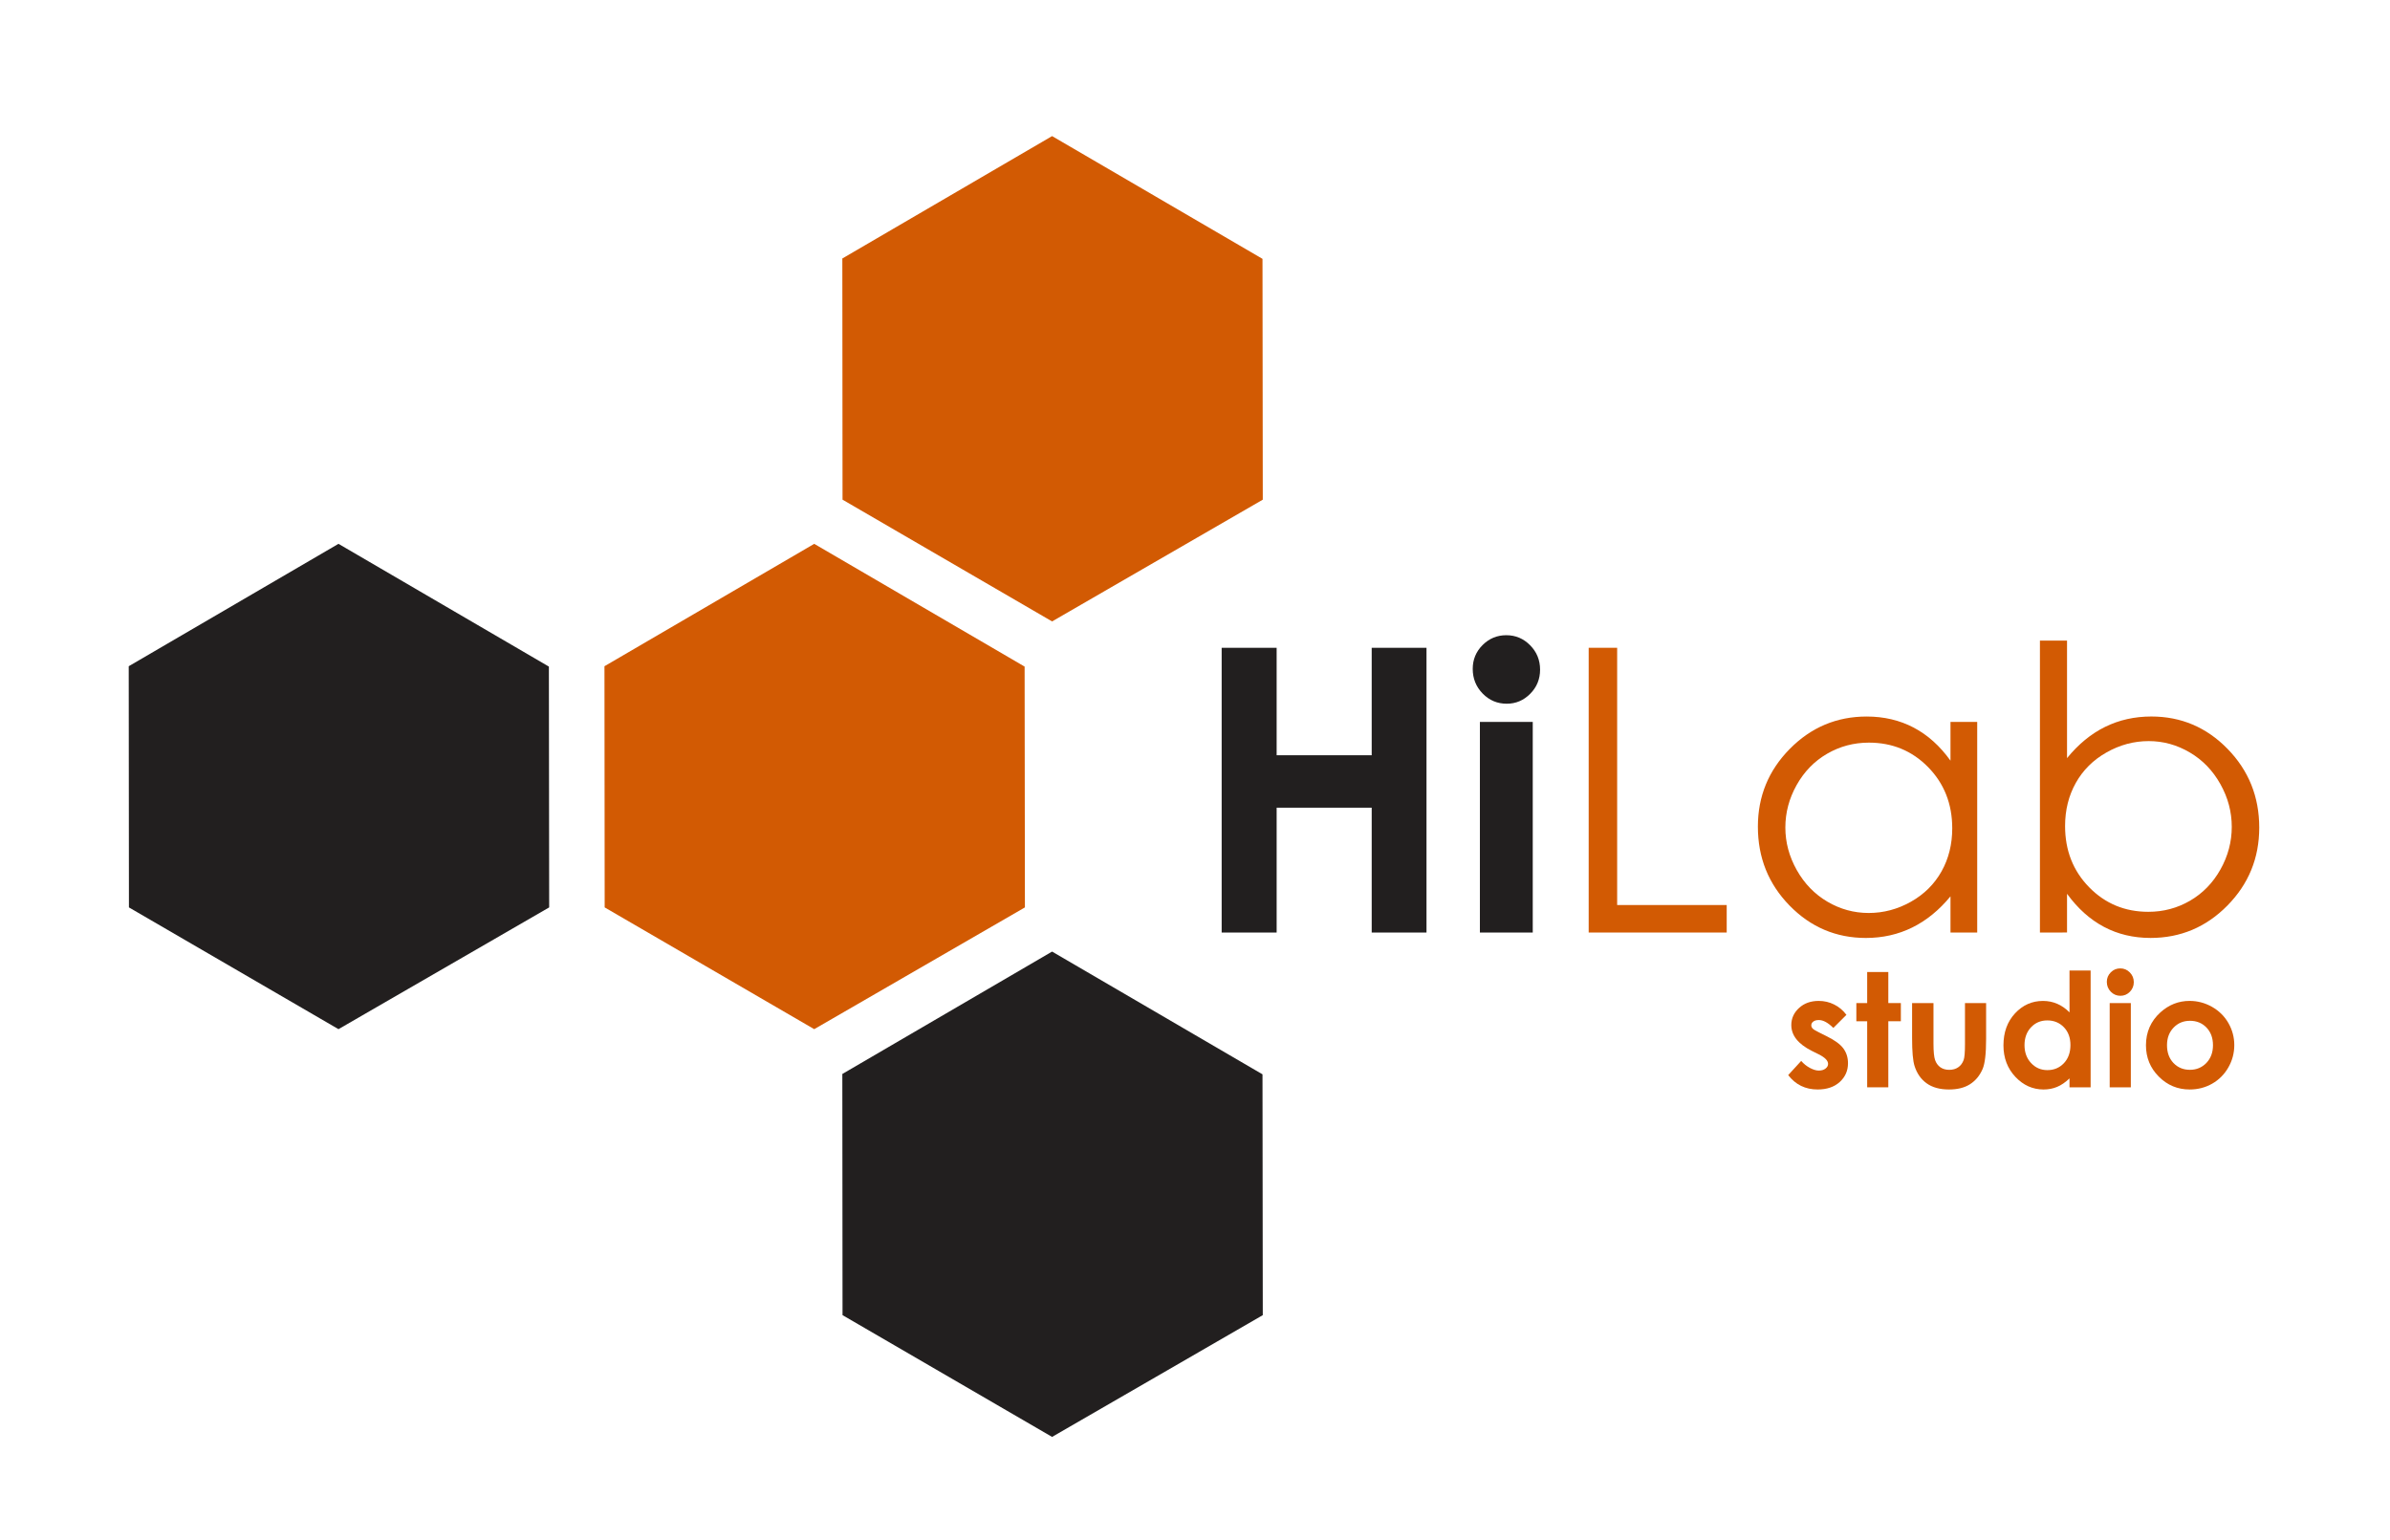 <?xml version="1.0" encoding="utf-8"?>
<!-- Generator: Adobe Illustrator 15.0.2, SVG Export Plug-In . SVG Version: 6.00 Build 0)  -->
<!DOCTYPE svg PUBLIC "-//W3C//DTD SVG 1.1//EN" "http://www.w3.org/Graphics/SVG/1.1/DTD/svg11.dtd">
<svg version="1.1" id="Layer_1" xmlns="http://www.w3.org/2000/svg" xmlns:xlink="http://www.w3.org/1999/xlink" x="0px" y="0px"
	 width="211px" height="136px" viewBox="0 0 211 136" enable-background="new 0 0 211 136" xml:space="preserve">
<g>
	<polygon fill="#221F1F" points="48.458,58.854 48.484,80.116 29.883,90.866 11.383,80.116 11.365,58.822 29.883,48.016 	"/>
	<polygon fill="#221F1F" points="111.459,94.854 111.484,116.116 92.883,126.866 74.383,116.116 74.365,94.822 92.883,84.016 	"/>
	<path fill="#221F1F" d="M107.854,57.194h4.854v9.485h8.392v-9.485h4.838v25.14H121.1V71.311h-8.392v11.023h-4.854V57.194
		L107.854,57.194z"/>
	<path fill="#221F1F" d="M132.984,56.083c0.818,0,1.521,0.296,2.104,0.889c0.585,0.593,0.877,1.311,0.877,2.153
		c0,0.832-0.288,1.541-0.868,2.127c-0.58,0.587-1.271,0.88-2.078,0.88c-0.83,0-1.537-0.299-2.123-0.897
		c-0.584-0.599-0.877-1.325-0.877-2.179c0-0.82,0.289-1.521,0.869-2.102C131.469,56.374,132.167,56.083,132.984,56.083z
		 M130.652,63.74h4.666v18.594h-4.666V63.74z"/>
</g>
<g>
	<polygon fill="#D25A03" points="90.458,58.854 90.484,80.116 71.883,90.866 53.383,80.116 53.365,58.822 71.883,48.016 	"/>
	<polygon fill="#D25A03" points="111.459,22.854 111.484,44.116 92.883,54.866 74.383,44.116 74.365,22.822 92.883,12.016 	"/>
	<path fill="#D25A03" d="M140.256,57.194h2.514v22.712h9.672v2.428h-12.186V57.194z"/>
	<path fill="#D25A03" d="M174.557,63.74v18.594h-2.359v-3.195c-1.002,1.219-2.127,2.135-3.375,2.75
		c-1.247,0.615-2.611,0.924-4.094,0.924c-2.631,0-4.879-0.955-6.74-2.862c-1.863-1.908-2.795-4.229-2.795-6.964
		c0-2.678,0.939-4.967,2.82-6.87c1.879-1.902,4.141-2.854,6.783-2.854c1.527,0,2.908,0.325,4.145,0.974
		c1.238,0.649,2.322,1.624,3.256,2.922V63.74H174.557z M164.994,65.568c-1.332,0-2.561,0.327-3.688,0.981
		c-1.127,0.655-2.022,1.574-2.688,2.758s-0.999,2.436-0.999,3.756c0,1.309,0.336,2.561,1.008,3.756
		c0.671,1.193,1.573,2.125,2.705,2.791s2.348,0.998,3.645,0.998c1.31,0,2.549-0.33,3.723-0.99c1.172-0.66,2.072-1.553,2.705-2.68
		c0.632-1.127,0.947-2.396,0.947-3.808c0-2.149-0.709-3.948-2.125-5.395C168.809,66.289,167.064,65.568,164.994,65.568z"/>
	<path fill="#D25A03" d="M180.094,82.334V56.562h2.393v10.374c1.002-1.23,2.123-2.15,3.363-2.76c1.24-0.609,2.601-0.915,4.08-0.915
		c2.629,0,4.875,0.955,6.734,2.863c1.861,1.908,2.792,4.224,2.792,6.946c0,2.688-0.938,4.984-2.817,6.888
		c-1.877,1.903-4.137,2.854-6.777,2.854c-1.514,0-2.885-0.326-4.113-0.976s-2.316-1.623-3.262-2.922v3.418L180.094,82.334
		L180.094,82.334z M189.664,80.505c1.329,0,2.557-0.327,3.684-0.981c1.125-0.655,2.021-1.576,2.685-2.762
		c0.665-1.184,0.997-2.438,0.997-3.76c0-1.32-0.334-2.58-1.006-3.775c-0.67-1.197-1.57-2.128-2.703-2.794
		c-1.131-0.667-2.338-1-3.623-1c-1.307,0-2.549,0.333-3.725,1c-1.177,0.666-2.08,1.563-2.711,2.691
		c-0.632,1.128-0.947,2.398-0.947,3.811c0,2.154,0.709,3.955,2.123,5.4C185.854,79.781,187.596,80.505,189.664,80.505z"/>
	<g>
		<path fill="#D25A03" d="M163.012,89.602l-1.156,1.155c-0.469-0.465-0.896-0.696-1.277-0.696c-0.21,0-0.374,0.043-0.492,0.133
			c-0.118,0.088-0.178,0.199-0.178,0.332c0,0.101,0.037,0.191,0.111,0.275c0.076,0.086,0.263,0.2,0.559,0.346l0.684,0.342
			c0.721,0.355,1.215,0.719,1.483,1.088s0.403,0.802,0.403,1.299c0,0.661-0.244,1.212-0.729,1.654
			c-0.486,0.441-1.137,0.662-1.951,0.662c-1.086,0-1.951-0.424-2.599-1.271l1.147-1.251c0.219,0.255,0.477,0.462,0.77,0.618
			c0.295,0.157,0.556,0.235,0.783,0.235c0.246,0,0.443-0.06,0.595-0.178c0.151-0.117,0.226-0.255,0.226-0.41
			c0-0.287-0.271-0.566-0.813-0.84l-0.629-0.314c-1.203-0.606-1.805-1.365-1.805-2.276c0-0.588,0.227-1.09,0.681-1.508
			c0.452-0.416,1.032-0.625,1.739-0.625c0.482,0,0.938,0.104,1.363,0.317C162.354,88.9,162.715,89.205,163.012,89.602z"/>
		<path fill="#D25A03" d="M164.843,85.82h1.866v2.742h1.107v1.605h-1.107V96h-1.866v-5.831h-0.956v-1.606h0.956V85.82z"/>
		<path fill="#D25A03" d="M168.809,88.563h1.887v3.582c0,0.697,0.048,1.183,0.144,1.453c0.097,0.271,0.25,0.481,0.463,0.633
			c0.212,0.149,0.474,0.226,0.785,0.226s0.574-0.074,0.791-0.224c0.218-0.146,0.378-0.364,0.483-0.651
			c0.076-0.214,0.115-0.672,0.115-1.374v-3.645h1.866v3.151c0,1.3-0.103,2.188-0.308,2.666c-0.251,0.583-0.62,1.031-1.107,1.343
			c-0.486,0.313-1.107,0.469-1.859,0.469c-0.814,0-1.476-0.182-1.979-0.547c-0.504-0.363-0.857-0.873-1.063-1.523
			c-0.146-0.451-0.219-1.271-0.219-2.461V88.563z"/>
		<path fill="#D25A03" d="M182.705,85.691h1.865V96h-1.865v-0.786c-0.364,0.347-0.729,0.597-1.096,0.749
			c-0.366,0.152-0.764,0.229-1.191,0.229c-0.961,0-1.791-0.373-2.492-1.116c-0.701-0.746-1.052-1.673-1.052-2.779
			c0-1.147,0.339-2.09,1.019-2.823c0.678-0.732,1.502-1.101,2.471-1.101c0.447,0,0.865,0.084,1.257,0.253s0.754,0.422,1.086,0.759
			L182.705,85.691L182.705,85.691z M180.743,90.094c-0.577,0-1.056,0.204-1.438,0.611c-0.382,0.408-0.572,0.932-0.572,1.568
			c0,0.644,0.194,1.172,0.582,1.586c0.39,0.416,0.867,0.623,1.436,0.623c0.586,0,1.072-0.205,1.458-0.611
			c0.386-0.408,0.579-0.941,0.579-1.604c0-0.647-0.193-1.172-0.579-1.572C181.822,90.294,181.334,90.094,180.743,90.094z"/>
		<path fill="#D25A03" d="M187.186,85.5c0.328,0,0.608,0.118,0.842,0.355c0.234,0.236,0.353,0.523,0.353,0.86
			c0,0.333-0.116,0.616-0.348,0.853c-0.231,0.234-0.509,0.352-0.832,0.352c-0.331,0-0.614-0.119-0.849-0.359
			c-0.233-0.238-0.352-0.529-0.352-0.871c0-0.328,0.116-0.607,0.348-0.84C186.58,85.616,186.857,85.5,187.186,85.5z M186.253,88.563
			h1.866V96h-1.866V88.563z"/>
		<path fill="#D25A03" d="M193.309,88.371c0.701,0,1.36,0.176,1.979,0.525c0.617,0.352,1.1,0.828,1.445,1.43s0.52,1.251,0.52,1.947
			c0,0.703-0.174,1.358-0.523,1.97c-0.348,0.61-0.822,1.088-1.424,1.433c-0.603,0.344-1.266,0.516-1.99,0.516
			c-1.065,0-1.977-0.379-2.729-1.139c-0.755-0.758-1.132-1.68-1.132-2.765c0-1.162,0.426-2.131,1.277-2.905
			C191.479,88.708,192.337,88.371,193.309,88.371z M193.338,90.128c-0.579,0-1.063,0.202-1.447,0.604
			c-0.387,0.404-0.578,0.92-0.578,1.549c0,0.646,0.189,1.171,0.57,1.572c0.383,0.4,0.864,0.602,1.449,0.602
			c0.584,0,1.07-0.203,1.458-0.607c0.388-0.406,0.582-0.929,0.582-1.566c0-0.637-0.19-1.155-0.571-1.555
			C194.419,90.327,193.932,90.128,193.338,90.128z"/>
	</g>
</g>
</svg>
